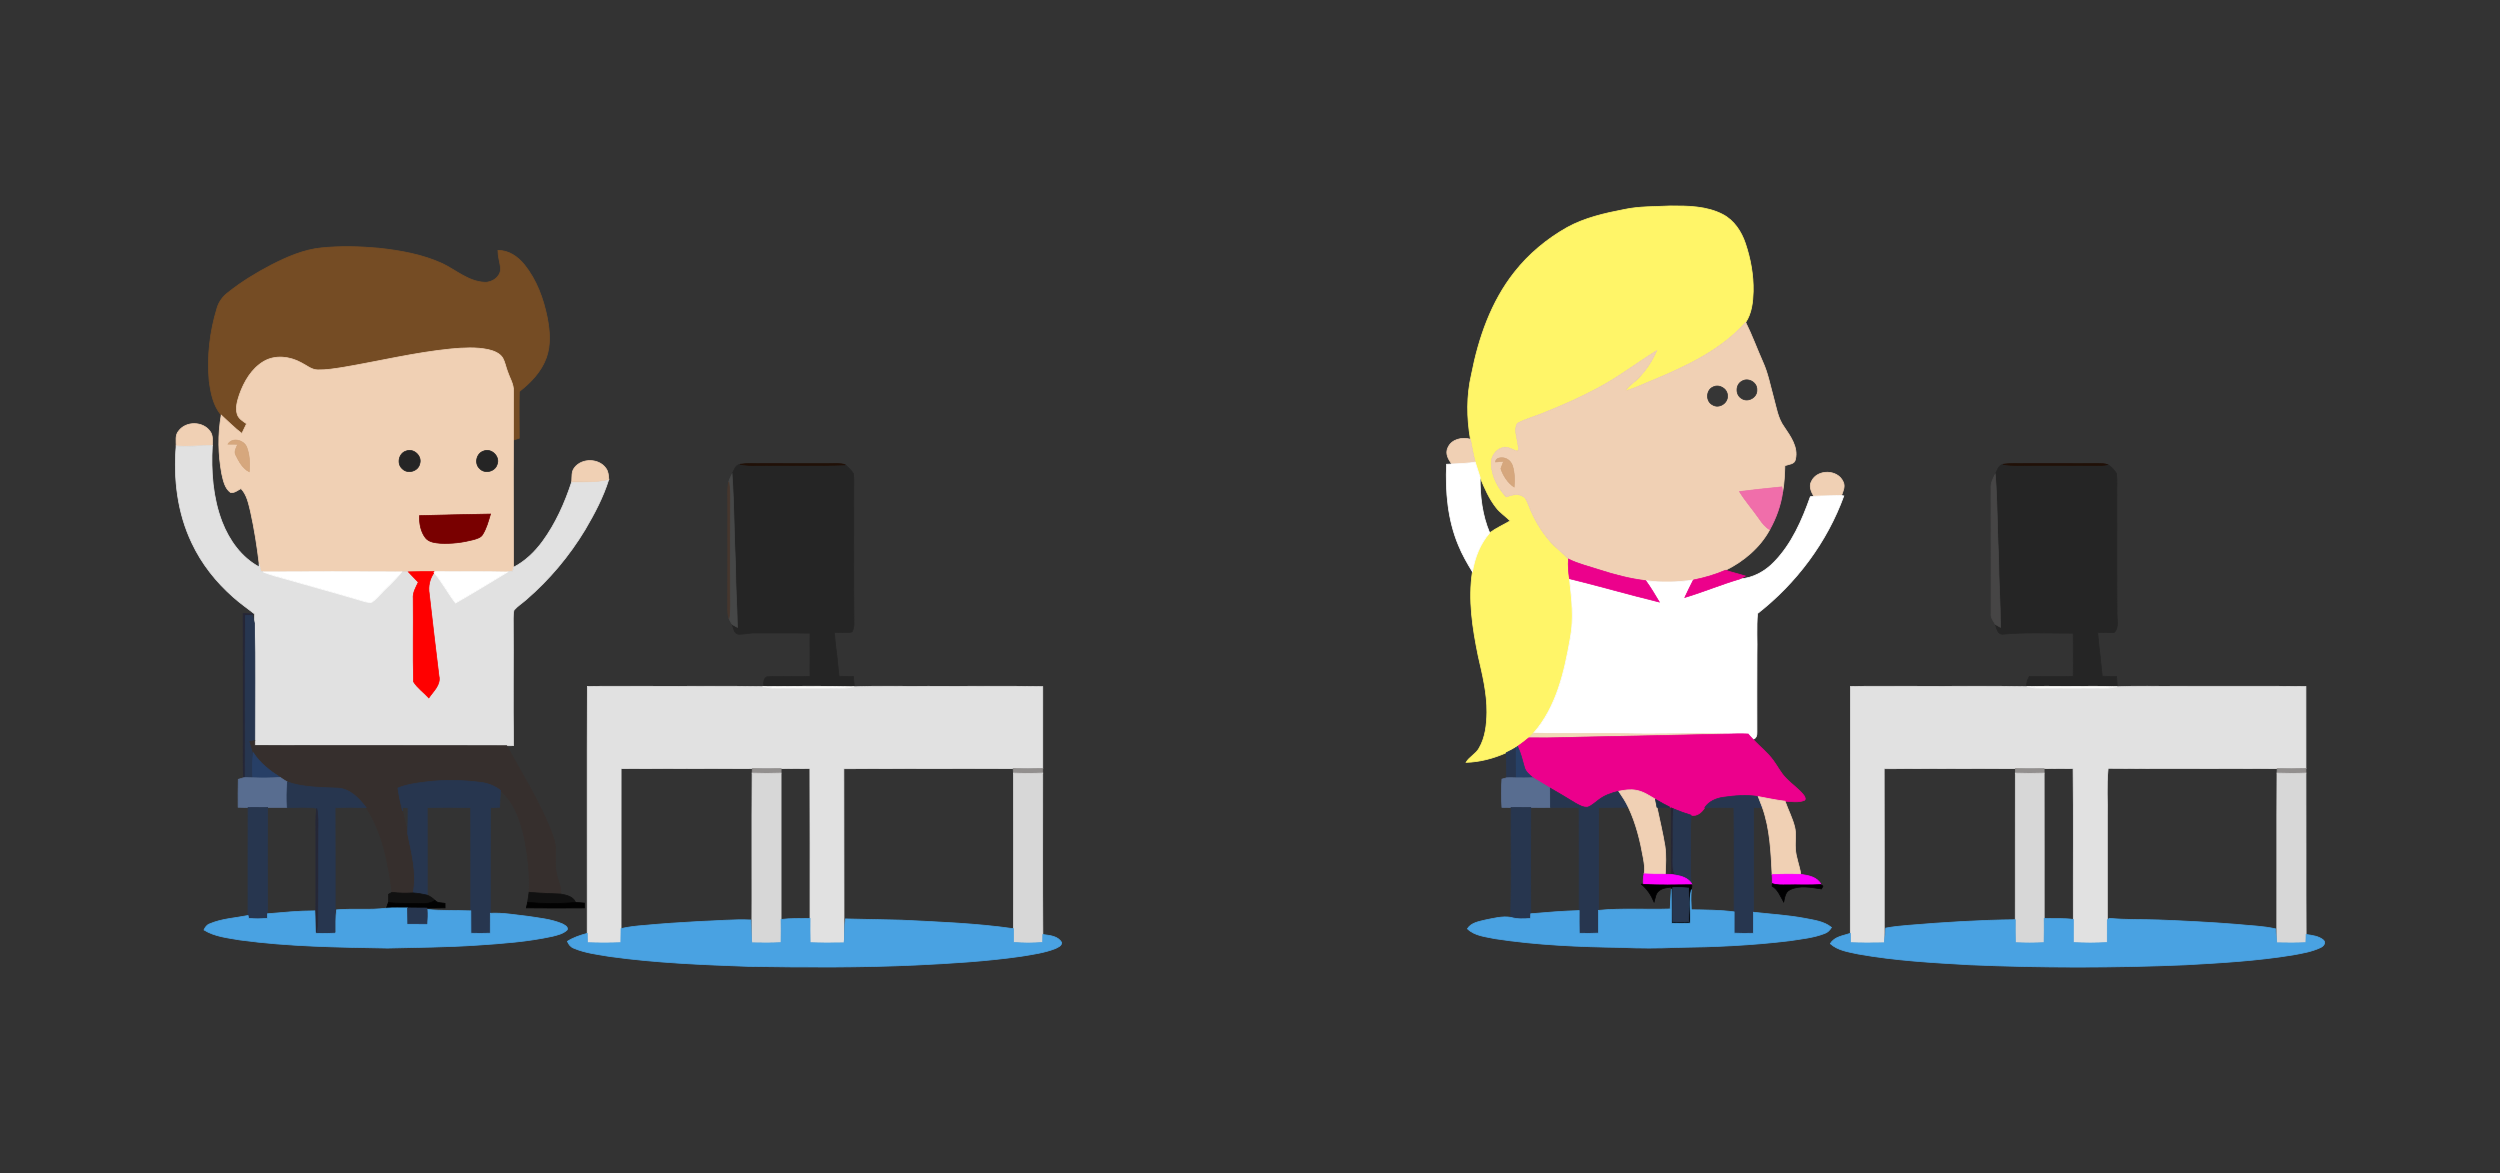 <?xml version="1.0" encoding="utf-8"?>

<!DOCTYPE svg PUBLIC "-//W3C//DTD SVG 1.1//EN" "http://www.w3.org/Graphics/SVG/1.1/DTD/svg11.dtd">
<svg version="1.1" id="Layer_1" xmlns="http://www.w3.org/2000/svg" xmlns:xlink="http://www.w3.org/1999/xlink" x="0px" y="0px"
	 viewBox="0 0 1650.969 774.665" enable-background="new 0 0 1650.969 774.665" xml:space="preserve">
<rect x="0" y="0" width="1650.969" height="774.665" fill="#333333" stroke="none"/>
<path fill="#754C24" stroke="#754C24" stroke-width="0.5" d="M179.309,174.904c10.31-5.26,21.17-10,32.8-11.21
	c12.53-1.27,25.18-0.96,37.71,0.16c14.48,1.57,29.1,4.13,42.42,10.24c9.05,4.4,17.18,11.8,27.68,12.31
	c5.33,0.39,11.3-4.11,10.63-9.8c-0.54-3.75-1.69-7.41-1.71-11.22c7.08-0.16,13.26,4.21,17.52,9.53
	c8.04,10.02,12.57,22.4,15.06,34.89c1.67,8.7,2.45,17.98-0.64,26.48c-3.3,9.18-10.29,16.39-17.84,22.3
	c-0.27,10.26-0.06,20.52-0.05,30.78c-1.27,0.41-2.55,0.81-3.82,1.23c0.04-10.75,0.03-21.5,0.06-32.25
	c0.17-4.73-2.58-8.77-3.99-13.11c-1.11-2.93-1.64-6.08-3.14-8.85c-2.05-3.25-5.92-4.65-9.48-5.5c-8.08-1.72-16.42-1.21-24.58-0.47
	c-24.14,2.39-47.74,8.19-71.61,12.23c-5.45,0.84-10.93,1.77-16.46,1.64c-4.2-0.03-7.42-3.05-11-4.79c-7.45-4.1-17.1-5.27-24.67-0.84
	c-8.05,4.76-13,13.3-16.06,21.89c-1.36,4.18-2.82,8.79-1.42,13.16c0.97,2.88,3.8,4.44,6.11,6.13c-1.04,2.15-2.07,4.29-3.1,6.44
	c-4.89-3.65-9.11-8.07-13.64-12.14c-5.33-6.33-6.96-14.81-7.98-22.8c-1.43-15.99,0.46-32.26,5.14-47.6
	c1.16-4.29,3.88-7.97,7.42-10.61C159.529,186.064,169.259,180.134,179.309,174.904z"/>
<path fill="#F0D0B4" stroke="#F0D0B4" stroke-width="0.5" d="M297.939,230.414c8.16-0.74,16.5-1.25,24.58,0.47
	c3.56,0.85,7.43,2.25,9.48,5.5c1.5,2.77,2.03,5.92,3.14,8.85c1.41,4.34,4.16,8.38,3.99,13.11c-0.03,10.75-0.02,21.5-0.06,32.25
	c-0.17,28,0.02,56.02,0.06,84.03c-0.11,0.62-0.33,1.87-0.44,2.49c-1.16,0.2-2.32,0.41-3.48,0.62c-16.05-0.4-32.12-0.06-48.18-0.23
	c-5.78,0.01-11.56-0.03-17.33,0.15c-1.47,0.02-2.94,0-4.4-0.01c-30.54-0.14-61.08-0.17-91.62,0.02c-0.4-0.14-1.2-0.42-1.61-0.57
	c-0.31-1.62-0.65-3.24-0.92-4.86c-1.38-11.55-3.18-23.06-5.7-34.42c-1.32-5.31-2.36-11.06-6.28-15.17c-2.18,1.05-4.34,3.08-6.91,2.6
	c-3.89-2.84-4.8-7.98-5.82-12.38c-2.35-12.77-2.62-25.93-0.35-38.73c4.53,4.07,8.75,8.49,13.64,12.14c1.03-2.15,2.06-4.29,3.1-6.44
	c-2.31-1.69-5.14-3.25-6.11-6.13c-1.4-4.37,0.06-8.98,1.42-13.16c3.06-8.59,8.01-17.13,16.06-21.89c7.57-4.43,17.22-3.26,24.67,0.84
	c3.58,1.74,6.8,4.76,11,4.79c5.53,0.13,11.01-0.8,16.46-1.64C250.199,238.604,273.799,232.804,297.939,230.414 M150.549,293.294
	c2.15,0.06,4.3,0.06,6.46,0.04c-0.85,2.28-2.66,4.78-1.26,7.23c2.09,4.18,4.5,8.8,8.86,10.97c0.44-5.41,0.28-11.04-1.67-16.16
	C161.069,290.624,153.579,288.554,150.549,293.294 M268.299,297.834c-4.91,1.4-6.48,8.48-2.54,11.77c3.5,3.56,10.32,1.63,11.41-3.25
	C278.899,301.254,273.279,295.904,268.299,297.834 M319.339,297.894c-4.73,1.5-6.23,8.28-2.5,11.59c3.37,3.6,10.08,1.94,11.45-2.78
	C330.399,301.534,324.469,295.724,319.339,297.894 M277.039,340.534c-0.14,5.14,0.76,10.57,4.01,14.72
	c2.38,2.89,6.44,3.21,9.91,3.53c7.35,0.36,14.76-0.57,21.87-2.44c2.13-0.67,4.59-1.26,5.85-3.28c2.61-4.14,3.84-8.94,5.24-13.58
	C308.289,339.724,292.669,340.154,277.039,340.534z"/>
<path fill="#F0D0B4" stroke="#F0D0B4" stroke-width="0.5" d="M118.039,284.534c4.89-6.49,15.86-6.34,20.62,0.21
	c2.12,2.71,1.64,6.31,1.56,9.51c-7.96-0.13-15.93,1.04-23.88,0.23C116.389,291.134,115.579,287.284,118.039,284.534z"/>
<path fill="#D6A77D" stroke="#D6A77D" stroke-width="0.5" d="M150.549,293.294c3.03-4.74,10.52-2.67,12.39,2.08
	c1.95,5.12,2.11,10.75,1.67,16.16c-4.36-2.17-6.77-6.79-8.86-10.97c-1.4-2.45,0.41-4.95,1.26-7.23
	C154.849,293.354,152.699,293.354,150.549,293.294z"/>
<path fill="#E1E1E1" stroke="#E1E1E1" stroke-width="0.5" d="M116.339,294.484c7.95,0.81,15.92-0.36,23.88-0.23
	c-0.94,16.98,0.29,34.43,6.45,50.43c4.71,12.12,12.8,23.47,24.46,29.72c0-0.54,0.01-1.63,0.02-2.17c0.27,1.62,0.61,3.24,0.92,4.86
	c0.41,0.15,1.21,0.43,1.61,0.57c5.13,2.19,10.59,3.4,15.92,4.97c15.56,4.5,31.2,8.73,46.74,13.32c2.77,0.78,5.51,1.88,8.42,2
	c2.03-0.56,3.35-2.49,4.88-3.85c5.09-5.61,11.03-10.43,15.66-16.46c1.46,0.01,2.93,0.03,4.4,0.01c2.15,2.3,4.38,4.53,6.55,6.83
	c-1.62,3.43-3.74,6.89-3.36,10.85c0.2,18.28-0.24,36.59,0.21,54.86c2.57,4.14,6.8,7.07,10.09,10.67c2.94-4.39,8.1-8.67,6.67-14.52
	c-2.2-18.07-4.35-36.15-6.4-54.25c-0.81-4.92,0.27-9.86,3.15-13.93c5.47,6.17,9.12,13.64,14.24,20.08
	c11.61-6.58,22.93-13.64,34.36-20.51c1.16-0.21,2.32-0.42,3.48-0.62c0.11-0.62,0.33-1.87,0.44-2.49
	c7.67-3.93,13.97-10.06,19.07-16.93c8.72-11.89,14.79-25.53,19.36-39.5c8.16-0.05,16.48,0.36,24.47-1.6
	c-3.64,11.74-9.45,22.68-15.66,33.23c-10.44,17.3-23.58,32.97-38.88,46.18c-2.63,2.33-5.69,4.21-8.02,6.88
	c-0.55,1.76-0.48,3.64-0.53,5.47c0.21,27.73-0.2,55.45,0.17,83.18l-0.05,0.87c-1.49,0.01-2.97,0.03-4.45,0.05
	c-55.45-0.17-110.9,0.06-166.36-0.12c0.01-0.8,0.01-2.4,0.01-3.2c-0.08-25.77,0.33-51.55-0.2-77.31c-0.01-2.13,0.06-4.25,0.11-6.37
	c-4.72-3.73-9.71-7.14-14.19-11.18c-11.28-9.94-20.83-21.98-27.24-35.63C117.219,338.814,114.519,316.244,116.339,294.484z"/>
<path fill="#252525" stroke="#252525" stroke-width="0.5" d="M268.299,297.834c4.98-1.93,10.6,3.42,8.87,8.52
	c-1.09,4.88-7.91,6.81-11.41,3.25C261.819,306.314,263.389,299.234,268.299,297.834z"/>
<path fill="#252525" stroke="#252525" stroke-width="0.5" d="M319.339,297.894c5.13-2.17,11.06,3.64,8.95,8.81
	c-1.37,4.72-8.08,6.38-11.45,2.78C313.109,306.174,314.609,299.394,319.339,297.894z"/>
<path fill="#F0D0B4" stroke="#F0D0B4" stroke-width="0.5" d="M379.439,308.814c4.91-6.4,16.02-6.17,20.67,0.41
	c1.6,2.1,1.78,4.83,1.92,7.37c-7.99,1.96-16.31,1.55-24.47,1.6C377.829,315.034,377.229,311.434,379.439,308.814z"/>
<path fill="#252525" stroke="#252525" stroke-width="0.5" d="M483.439,313.094c1.31-2.36,2.11-6,5.21-6.48
	c3.72,0.62,7.49,0.94,11.27,0.79c19.45-0.37,38.92,0.44,58.35-0.43c1.86,1.8,3.94,3.49,5.29,5.76c0.61,4.18,0.16,8.44,0.26,12.65
	c0.06,29.02-0.16,58.04,0.14,87.05c-0.06,1.7-0.44,3.42-1.31,4.92c-3.77,0.89-7.73,0.01-11.57,0.33c0.25,5.24,1.01,10.44,1.62,15.65
	c0.42,4.43,0.94,8.84,1.38,13.27c3.18,0.12,6.36,0.16,9.55,0.18c0.15,2.24,0.31,4.49,0.53,6.74c-19.89-0.47-39.8-0.29-59.69-0.1
	c-0.31-2.28-0.38-5.15,1.9-6.48c9.49-0.56,19.02,0.15,28.53-0.28c0.04-4.43,0.04-8.86,0.02-13.28c0.01-5.09,0.03-10.17-0.02-15.24
	c-12-0.24-23.99-0.03-35.99-0.12c-3.86-0.19-7.65,1.04-11.5,0.78c-2.82-0.76-2.99-4.09-3.83-6.37c1.11,0.63,2.25,1.24,3.39,1.87
	c-0.19-13.31-1.22-26.59-1.2-39.91C484.739,353.974,484.849,333.504,483.439,313.094z"/>
<path fill="#201007" stroke="#201007" stroke-width="0.5" d="M488.649,306.614c4.72-0.77,9.51-0.41,14.27-0.46
	c15-0.01,30,0.03,44.99-0.02c3.45,0.06,7.05-0.42,10.36,0.84c-19.43,0.87-38.9,0.06-58.35,0.43
	C496.139,307.554,492.369,307.234,488.649,306.614z"/>
<path fill="#464747" stroke="#464747" stroke-width="0.5" d="M481.259,318.204c0.47-1.81,1.4-3.44,2.18-5.11
	c1.41,20.41,1.3,40.88,2.33,61.3c-0.02,13.32,1.01,26.6,1.2,39.91c-1.14-0.63-2.28-1.24-3.39-1.87c-0.78-1.37-1.72-2.67-2.2-4.16
	c0.89-5.25,0.52-10.59,0.52-15.88c0.02-22-0.06-44,0.05-66C481.939,323.644,481.569,320.924,481.259,318.204z"/>
<path fill="#46362D" stroke="#46362D" stroke-width="0.5" d="M481.259,318.204c0.31,2.72,0.68,5.44,0.69,8.19
	c-0.11,22-0.03,44-0.05,66c0,5.29,0.37,10.63-0.52,15.88c-0.68-1.9-0.79-3.93-0.81-5.92c0.12-23.32,0.04-46.64,0.05-69.96
	C480.679,327.664,480.209,322.854,481.259,318.204z"/>
<path fill="#790000" stroke="#790000" stroke-width="0.5" d="M277.039,340.534c15.63-0.38,31.25-0.81,46.88-1.05
	c-1.4,4.64-2.63,9.44-5.24,13.58c-1.26,2.02-3.72,2.61-5.85,3.28c-7.11,1.87-14.52,2.8-21.87,2.44c-3.47-0.32-7.53-0.64-9.91-3.53
	C277.799,351.104,276.899,345.674,277.039,340.534z"/>
<path fill="#FFFFFF" stroke="#FFFFFF" stroke-width="0.5" d="M173.679,377.664c30.54-0.19,61.08-0.16,91.62-0.02
	c-4.63,6.03-10.57,10.85-15.66,16.46c-1.53,1.36-2.85,3.29-4.88,3.85c-2.91-0.12-5.65-1.22-8.42-2
	c-15.54-4.59-31.18-8.82-46.74-13.32C184.269,381.064,178.809,379.854,173.679,377.664z"/>
<path fill="#FF0000" stroke="#FF0000" stroke-width="0.5" d="M269.699,377.654c5.77-0.18,11.55-0.14,17.33-0.15l-0.42,0.66
	c-2.88,4.07-3.96,9.01-3.15,13.93c2.05,18.1,4.2,36.18,6.4,54.25c1.43,5.85-3.73,10.13-6.67,14.52c-3.29-3.6-7.52-6.53-10.09-10.67
	c-0.45-18.27-0.01-36.58-0.21-54.86c-0.38-3.96,1.74-7.42,3.36-10.85C274.079,382.184,271.849,379.954,269.699,377.654z"/>
<path fill="#FFFFFF" stroke="#FFFFFF" stroke-width="0.5" d="M287.029,377.504c16.06,0.17,32.13-0.17,48.18,0.23
	c-11.43,6.87-22.75,13.93-34.36,20.51c-5.12-6.44-8.77-13.91-14.24-20.08L287.029,377.504z"/>
<path fill="#252636" stroke="#252636" stroke-width="0.5" d="M160.569,405.184c1.97,0.04,3.94,0.08,5.91,0.22l0.23,0.89
	c-1.54,0.07-3.08,0.15-4.62,0.24c-0.45,35.66-0.05,71.33-0.22,107l-0.98,0.08c-0.5-7.4-0.21-14.82-0.27-22.22
	C160.569,462.654,160.709,433.914,160.569,405.184z"/>
<path fill="#273650" stroke="#273650" stroke-width="0.5" d="M162.089,406.534c1.54-0.09,3.08-0.17,4.62-0.24
	c0.44,1.83,0.87,3.68,1.35,5.53c0.53,25.76,0.12,51.54,0.2,77.31c-0.82,0.13-2.46,0.4-3.28,0.53c0.79,2.52,1.58,5.04,2.36,7.57
	c-0.71,5.44-0.78,10.93-0.43,16.4c-1.68-0.07-3.36-0.12-5.04-0.1C162.039,477.864,161.639,442.194,162.089,406.534z"/>
<path fill="#E1E1E1" stroke="#E1E1E1" stroke-width="0.5" d="M387.889,453.334c14.01-0.23,28.02-0.01,42.03-0.08
	c24.55,0.13,49.1-0.28,73.64,0.2c3.09,0.59,6.21,1.07,9.36,0.99c10.33-0.18,20.67-0.04,31-0.09c6.75-0.14,13.58,0.65,20.24-0.83
	c16.23-0.64,32.51-0.09,48.76-0.27c25.23,0.14,50.47-0.29,75.7,0.2c-0.05,18.03-0.06,36.05-0.01,54.08
	c-6.51,0.21-13.02,0.16-19.52,0.04c-37.27-0.02-74.55-0.13-111.82,0.05c0.14,38.35-0.03,76.69,0.11,115.04
	c-7.47,0.05-14.94,0.2-22.4-0.13c-0.09-5.34-0.07-10.68-0.05-16.02c-0.05-32.99,0.11-65.98-0.08-98.96
	c-6.34-0.08-12.67-0.05-19.01,0.03c-6.34,0.1-12.69,0.12-19.03,0c-28.88-0.06-57.77-0.11-86.65,0.02
	c-0.03,35.21,0.03,70.42-0.03,105.63c-0.01,3.09-0.05,6.2-0.1,9.31c-7.37,0.28-14.75,0.28-22.11,0c-0.06-2.06-0.11-4.1-0.13-6.14
	C387.859,562.044,387.659,507.694,387.889,453.334z"/>
<path fill="#F9F9F8" stroke="#F9F9F8" stroke-width="0.5" d="M503.559,453.454l0.91-0.03c19.89-0.19,39.8-0.37,59.69,0.1
	c-6.66,1.48-13.49,0.69-20.24,0.83c-10.33,0.05-20.67-0.09-31,0.09C509.769,454.524,506.649,454.044,503.559,453.454z"/>
<path fill="#362F2D" stroke="#362F2D" stroke-width="0.5" d="M164.979,489.664c0.82-0.13,2.46-0.4,3.28-0.53c0,0.8,0,2.4-0.01,3.2
	c55.46,0.18,110.91-0.05,166.36,0.12c10.16,18.45,21.42,36.42,29.22,56.06c1.55,4.11,3.16,8.35,3.06,12.83
	c-0.06,5.16-0.52,10.4,0.61,15.5c0.88,4.54,3.36,8.81,2.81,13.57c-6.97-0.43-13.95-0.44-20.89-1.19
	c0.61-11.52-0.71-23.11-2.83-34.43c-2.52-11.92-6.53-24.5-16.03-32.74c-3.67-2.96-8.18-4.75-12.83-5.35
	c-12.19-1.6-24.59-1.82-36.8-0.28c-6.15,0.8-12.39,1.59-18.15,4.01c0.73,5.07,1.78,10.1,3.06,15.07c1.08,5.05,2.25,10.07,3.39,15.11
	c2.56,12.82,6.21,25.9,3.6,39.05c-4.65,0.21-9.32,0.27-13.93-0.4c-2.51-19.33-6.21-39.43-17.14-55.96
	c-4.68-6.06-10.61-12.46-18.81-12.83c-11.12-0.49-22.51-0.39-33.17-4.04c-1.62-0.94-3.17-1.98-4.71-3.01
	c-6.78-4.35-13.31-9.34-17.73-16.19C166.559,494.704,165.769,492.184,164.979,489.664z"/>
<path fill="#273F66" stroke="#273F66" stroke-width="0.5" d="M166.909,513.634c-0.35-5.47-0.28-10.96,0.43-16.4
	c4.42,6.85,10.95,11.84,17.73,16.19C179.019,513.804,172.959,513.884,166.909,513.634z"/>
<path fill="#928F8E" stroke="#928F8E" stroke-width="0.5" d="M496.809,507.584c6.34,0.12,12.69,0.1,19.03,0
	c0,0.74-0.02,2.22-0.03,2.97c-6.37,0.26-12.75,0.25-19.12,0.01C496.719,509.824,496.779,508.324,496.809,507.584z"/>
<path fill="#928F8E" stroke="#928F8E" stroke-width="0.5" d="M669.089,507.574c6.5,0.12,13.01,0.17,19.52-0.04c0,0.75,0,2.24,0,2.99
	c-6.46,0.31-12.93,0.29-19.38,0.02C669.189,509.804,669.129,508.314,669.089,507.574z"/>
<path fill="#D7D7D7" stroke="#D7D7D7" stroke-width="0.5" d="M496.689,510.564c6.37,0.24,12.75,0.25,19.12-0.01
	c-0.02,32.2-0.02,64.41,0,96.62c0.07,5.11,0.1,10.22-0.01,15.34c-6.43,0.35-12.86,0.24-19.29,0.14
	C496.729,585.294,496.419,547.924,496.689,510.564z"/>
<path fill="#D7D7D7" stroke="#D7D7D7" stroke-width="0.5" d="M669.229,510.544c6.45,0.27,12.92,0.29,19.38-0.02
	c0.01,35.54-0.14,71.09,0.08,106.63c-0.03,1.74-0.07,3.49-0.09,5.25c-6.44,0.5-12.91,0.54-19.34-0.05
	c-0.01-3.02-0.02-6.04,0.01-9.06C669.309,579.044,669.389,544.794,669.229,510.544z"/>
<path fill="#586D90" stroke="#586D90" stroke-width="0.5" d="M160.889,513.614l0.98-0.08c1.68-0.02,3.36,0.03,5.04,0.1
	c6.05,0.25,12.11,0.17,18.16-0.21c1.54,1.03,3.09,2.07,4.71,3.01c-0.28,5.58-0.4,11.18-0.08,16.77c-4.33-0.02-8.65-0.01-12.97,0.01
	c-4.3-0.02-8.59,0.06-12.88,0.04c-2.2-0.04-4.4-0.1-6.59-0.16c-0.03-6.15-0.06-12.3,0.09-18.44
	C158.519,514.284,159.689,513.914,160.889,513.614z"/>
<path fill="#27364F" stroke="#27364F" stroke-width="0.5" d="M280.929,516.424c12.21-1.54,24.61-1.32,36.8,0.28
	c4.65,0.6,9.16,2.39,12.83,5.35c-0.39,3.65-0.45,7.32-0.62,10.99c-2.03,0.11-4.05,0.23-6.06,0.36c-0.18,23.23-0.03,46.47-0.07,69.71
	c0.03,4.38,0.01,8.77-0.04,13.17c-4.26,0.16-8.53,0.16-12.79,0.03c-0.08-4.94-0.09-9.87-0.06-14.8
	c-0.03-22.74,0.07-45.49-0.04-68.24c-9.58-0.17-19.17-0.25-28.75,0.05c0.03,19.27,0.01,38.54,0.03,57.81
	c-3.08-0.7-6.19-1.23-9.33-1.47c2.61-13.15-1.04-26.23-3.6-39.05c0.27-5.71,0.22-11.41,0.27-17.11c-1.26-0.09-2.52-0.16-3.77-0.22
	c0.03,0.56,0.08,1.67,0.11,2.22c-1.28-4.97-2.33-10-3.06-15.07C268.539,518.014,274.779,517.224,280.929,516.424z"/>
<path fill="#27364F" stroke="#27364F" stroke-width="0.5" d="M189.779,516.434c10.66,3.65,22.05,3.55,33.17,4.04
	c8.2,0.37,14.13,6.77,18.81,12.83c-6.83-0.19-13.67-0.38-20.49,0.14c0.12,21.65,0.02,43.3,0.06,64.95
	c0.03,5.96,0.21,11.93-0.24,17.89c-4.03,0.21-8.06,0.23-12.08,0.1l0.01-0.81c0.36-2.38,0.75-4.76,0.81-7.16
	c0.13-20,0.04-40.01,0.08-60.02c0.11-4.89,0.27-9.83-0.75-14.64c-6.43-1.2-12.98-0.37-19.46-0.55
	C189.379,527.614,189.499,522.014,189.779,516.434z"/>
<path fill="#27364F" stroke="#27364F" stroke-width="0.5" d="M163.849,533.254c4.29,0.02,8.58-0.06,12.88-0.04
	c-0.29,23.4-0.15,46.81-0.07,70.22c-0.01,0.75-0.05,2.26-0.07,3.01c-4.13,0.38-8.3,0.54-12.42-0.02c-0.09-0.46-0.27-1.37-0.36-1.83
	C163.809,580.814,163.749,557.034,163.849,533.254z"/>
<path fill="#252737" stroke="#252737" stroke-width="0.5" d="M209.159,533.754c1.02,4.81,0.86,9.75,0.75,14.64
	c-0.04,20.01,0.05,40.02-0.08,60.02c-0.06,2.4-0.45,4.78-0.81,7.16c-0.74-6.71-0.38-13.45-0.4-20.18c-0.01-14.67,0-29.33,0-44
	C208.639,545.504,208.339,539.594,209.159,533.754z"/>
<path fill="#111111" stroke="#111111" stroke-width="0.5" d="M256.609,590.564c0.58-0.33,1.72-0.98,2.29-1.3
	c4.61,0.67,9.28,0.61,13.93,0.4c3.14,0.24,6.25,0.77,9.33,1.47c1.9,0.8,3.58,2,5.05,3.46c-2.98,2.25-6.75,2.17-10.3,2.04
	c-6.81-0.19-13.65,0.28-20.42-0.67C256.589,594.154,256.579,592.354,256.609,590.564z"/>
<path fill="#111111" stroke="#111111" stroke-width="0.5" d="M349.419,589.224c6.94,0.75,13.92,0.76,20.89,1.19
	c3.77,0.7,8.11,1.56,9.81,5.49c-10.52,1.08-21.17,0.96-31.7,0.01C348.819,593.684,349.099,591.454,349.419,589.224z"/>
<path fill="#020202" stroke="#020202" stroke-width="0.5" d="M276.909,596.634c3.55,0.13,7.32,0.21,10.3-2.04
	c1.67,1.92,4.41,1.54,6.69,1.95c0,0.75,0.01,2.25,0.02,3c-4.01,0.08-8.01,0.12-12.01,0.15c-4.26-0.01-8.51-0.07-12.76-0.1
	c-4.67,0.04-9.35-0.17-14.01,0.16c0.46-1.27,0.93-2.52,1.35-3.79C263.259,596.914,270.099,596.444,276.909,596.634z"/>
<path fill="#020202" stroke="#020202" stroke-width="0.5" d="M348.419,595.914c10.53,0.95,21.18,1.07,31.7-0.01
	c1.93,0.13,3.86,0.32,5.81,0.48c0,0.8,0.02,2.4,0.03,3.19c-12.79,0.09-25.58,0.13-38.36-0.02
	C347.869,598.334,348.139,597.114,348.419,595.914z"/>
<path fill="#49A2E2" stroke="#49A2E2" stroke-width="0.5" d="M255.139,599.754c4.66-0.33,9.34-0.12,14.01-0.16
	c0.1,3.46,0.15,6.93,0.18,10.41c4.19,0.04,8.38,0.05,12.57,0.02c0.19-3.14,0.37-6.29,0.11-9.42c9.6,0.97,19.28,0.57,28.91,0.91
	c-0.03,4.93-0.02,9.86,0.06,14.8c4.26,0.13,8.53,0.13,12.79-0.03c0.05-4.4,0.07-8.79,0.04-13.17c8.17-0.43,16.28,1.05,24.38,1.95
	c7.76,1.2,15.76,1.93,23.08,4.99c1.44,0.79,4.08,1.91,3.33,4c-2.6,2.56-6.32,3.38-9.74,4.26c-16.39,3.57-33.16,4.78-49.86,5.87
	c-19.67,1.35-39.38,1.42-59.08,1.92c-32.52-0.59-65.15-0.96-97.44-5.35c-8.09-1.42-16.64-2.2-23.78-6.63
	c0.79-1.77,1.95-3.44,3.88-4.06c8-3.4,16.81-3.79,25.23-5.47c0.09,0.46,0.27,1.37,0.36,1.83c4.12,0.56,8.29,0.4,12.42,0.02
	c0.02-0.75,0.06-2.26,0.07-3.01c10.39-0.9,20.8-1.9,31.24-1.92c0.28,4.83,0.18,9.67,0.36,14.51l0.75,0.36
	c4.02,0.13,8.05,0.11,12.08-0.1l0.71-0.35c0.02-5.04-0.18-10.09,0.46-15.09C233.209,599.904,244.239,601.174,255.139,599.754z"/>
<path fill="#27364F" stroke="#27364F" stroke-width="0.5" d="M269.149,599.594c4.25,0.03,8.5,0.09,12.76,0.1l0.1,0.91
	c0.26,3.13,0.08,6.28-0.11,9.42c-4.19,0.03-8.38,0.02-12.57-0.02C269.299,606.524,269.249,603.054,269.149,599.594z"/>
<path fill="#49A2E2" stroke="#49A2E2" stroke-width="0.5" d="M515.809,607.174c6.34-0.77,12.74-0.51,19.12-0.66
	c-0.02,5.34-0.04,10.68,0.05,16.02c7.46,0.33,14.93,0.18,22.4,0.13c0.75-5.25,0.15-10.58,0.94-15.83
	c12.21,0.24,24.43,0.51,36.65,0.8c24.8,1.22,49.69,2.14,74.3,5.66c-0.03,3.02-0.02,6.04-0.01,9.06c6.43,0.59,12.9,0.55,19.34,0.05
	c0.02-1.76,0.06-3.51,0.09-5.25c4.39,0.6,10,0.94,12.42,5.3c0.03,2.29-2.49,3.08-4.16,3.97c-7.31,2.86-15.18,3.89-22.89,5.16
	c-22.9,3.25-46.03,4.63-69.12,5.73c-36.65,1.69-73.36,1.48-110.04,0.9c-30.81-1.12-61.69-2.3-92.26-6.57
	c-7.94-1.34-16.11-2.25-23.58-5.42c-2.14-0.74-3.52-2.54-4.35-4.56c4.01-2.56,8.52-4.04,13.08-5.26c0.02,2.04,0.07,4.08,0.13,6.14
	c7.36,0.28,14.74,0.28,22.11,0c0.05-3.11,0.09-6.22,0.1-9.31c4.86-1.1,9.82-1.69,14.78-2.06c12.3-1.15,24.62-1.99,36.96-2.64
	c11.33-0.35,22.66-1.49,34.01-0.99c0.21,5.03,0.01,10.09,0.63,15.11c6.43,0.1,12.86,0.21,19.29-0.14
	C515.909,617.394,515.879,612.284,515.809,607.174z"/>
<g>
	<path fill="#FFF568" stroke="#FFF568" stroke-width="0.5" d="M1072.729,138.324c9.92-2.13,20.13-1.77,30.21-2.32
		c11.7-0.04,24.07,0.06,34.71,5.59c7.48,3.87,12.36,11.31,14.98,19.12c3.43,10.19,5.4,20.94,5.17,31.71
		c-0.2,7.04-0.99,14.43-4.96,20.45c-16.17,18.09-38.56,28.7-60.57,37.9c-6.33,2.45-12.4,5.64-18.98,7.36
		c2.36-3.76,6.45-5.79,9.37-9.03c4.68-5.19,8.67-11.06,11.38-17.53c-13.14,8.12-25.41,17.64-39.11,24.83
		c-10.87,5.83-22.13,10.88-33.58,15.43c-6.32,2.84-13.18,4.44-19.27,7.71c-2.44,4.05-0.29,9.07,0.27,13.42c0,1.6,1.33,3.9-0.43,4.96
		c-3.17-0.9-6.24-3.43-9.67-2.31c-4.61,1.31-7.75,6.03-7.41,10.78c0.23,8.17,4.35,15.89,9.86,21.77c3.27-1.05,6.93-2.45,10.27-0.76
		c2.75,0.94,3.54,4,4.6,6.39c3.18,8.45,7.82,16.36,13.67,23.24c3.7,4.53,8.66,7.78,12.53,12.16c-0.31,4.32,0.1,8.65,0.67,12.93
		c1.46,13.02,3.08,26.28,0.56,39.27c-3.89,22.13-9.07,45.44-24.3,62.8c-0.98,1.07-2.01,2.09-3.06,3.07
		c-2.4,2.01-4.91,3.88-7.46,5.68c-0.37,0.25-1.11,0.77-1.48,1.02c-1.95,1.14-3.95,2.17-5.98,3.13c-8.35,3.7-17.38,6.12-26.53,6.38
		c2.16-3.7,6.43-5.5,8.51-9.26c4.23-7.15,5.11-15.69,5.23-23.82c0.12-12.66-2.95-25.01-5.75-37.26c-3.73-18.2-6.64-37-3.81-55.54
		c1.57-9.33,5.12-18.52,11.4-25.71c4.22-3.12,9.06-5.23,13.56-7.9c-3.01-2.99-6.65-5.33-9.26-8.7c-4.7-5.97-7.75-13.01-10.6-20
		c-1-3.38-2.23-6.69-3.25-10.07c-1.3-5-2.23-10.08-3.16-15.16c-2.46-14.13-2.59-28.75,0.68-42.77c4.7-24.11,13.02-48.16,28.45-67.61
		c9.44-11.99,21.4-21.92,34.67-29.41C1046.549,143.804,1059.729,140.834,1072.729,138.324z"/>
	<path fill="#F0D0B4" stroke="#F0D0B4" stroke-width="0.5" d="M1092.269,250.774c22.01-9.2,44.4-19.81,60.57-37.9
		c4.22,8.56,7.49,17.53,11.36,26.24c3.34,7.35,4.81,15.33,6.96,23.07c1.9,6.75,2.85,14.03,7.12,19.83
		c4.18,6.21,9.3,13.27,7.44,21.21c-0.44,3.42-4.49,3.33-7,4.28c-0.2,5.75-0.39,11.52-1.44,17.2c-0.14-0.79-0.44-2.37-0.58-3.16
		c-9.34,0.86-18.65,1.98-27.95,3.08c3.84,6.32,8.82,11.84,13.01,17.93c1.87,2.79,4.02,5.45,6.94,7.23
		c-6.43,11.87-17.18,20.89-29.18,26.8c-6.81,2.94-13.98,5.02-21.25,6.46c-10.41,1.53-21.02,1.83-31.46,0.42
		c-10.5-1.24-20.74-3.94-30.77-7.19c-6.79-2.24-13.86-3.84-20.27-7.08c-3.87-4.38-8.83-7.63-12.53-12.16
		c-5.85-6.88-10.49-14.79-13.67-23.24c-1.06-2.39-1.85-5.45-4.6-6.39c-3.34-1.69-7-0.29-10.27,0.76c-5.51-5.88-9.63-13.6-9.86-21.77
		c-0.34-4.75,2.8-9.47,7.41-10.78c3.43-1.12,6.5,1.41,9.67,2.31c1.76-1.06,0.43-3.36,0.43-4.96c-0.56-4.35-2.71-9.37-0.27-13.42
		c6.09-3.27,12.95-4.87,19.27-7.71c11.45-4.55,22.71-9.6,33.58-15.43c13.7-7.19,25.97-16.71,39.11-24.83
		c-2.71,6.47-6.7,12.34-11.38,17.53c-2.92,3.24-7.01,5.27-9.37,9.03C1079.869,256.414,1085.939,253.224,1092.269,250.774
		 M1150.359,251.754c-4.3,2.26-4.37,9.05-0.13,11.41c4.12,2.79,10.38-0.8,9.99-5.78
		C1160.419,252.504,1154.449,249.184,1150.359,251.754 M1131.229,255.614c-4.61,2.1-4.84,9.38-0.31,11.7
		c4.2,2.73,10.18-1.02,9.89-5.92C1140.829,256.724,1135.349,253.444,1131.229,255.614 M987.659,305.074
		c1.78-0.16,3.56-0.34,5.36-0.51c-0.61,1.64-1.22,3.28-1.85,4.92c1.61,4.8,4.5,9.24,8.73,12.14c0.36-4.7,0.37-9.54-1.1-14.06
		c-0.94-2.91-3.73-5.3-6.87-5.24C990.109,302.204,987.699,302.894,987.659,305.074z"/>
	<path fill="#363636" stroke="#363636" stroke-width="0.5" d="M1150.359,251.754c4.09-2.57,10.06,0.75,9.86,5.63
		c0.39,4.98-5.87,8.57-9.99,5.78C1145.989,260.804,1146.059,254.014,1150.359,251.754z"/>
	<path fill="#363636" stroke="#363636" stroke-width="0.5" d="M1131.229,255.614c4.12-2.17,9.6,1.11,9.58,5.78
		c0.29,4.9-5.69,8.65-9.89,5.92C1126.389,264.994,1126.619,257.714,1131.229,255.614z"/>
	<path fill="#F0D0B4" stroke="#F0D0B4" stroke-width="0.5" d="M956.139,295.724c2.41-5.71,9.41-7.2,14.92-5.67
		c0.93,5.08,1.86,10.16,3.16,15.16c-5.1,0.81-10.26,0.98-15.4,1.2C956.429,303.454,954.339,299.524,956.139,295.724z"/>
	<path fill="#D6A77D" stroke="#D6A77D" stroke-width="0.5" d="M987.659,305.074c0.04-2.18,2.45-2.87,4.27-2.75
		c3.14-0.06,5.93,2.33,6.87,5.24c1.47,4.52,1.46,9.36,1.1,14.06c-4.23-2.9-7.12-7.34-8.73-12.14c0.63-1.64,1.24-3.28,1.85-4.92
		C991.219,304.734,989.439,304.914,987.659,305.074z"/>
	<path fill="#FFFFFF" stroke="#FFFFFF" stroke-width="0.5" d="M958.819,306.414c5.14-0.22,10.3-0.39,15.4-1.2
		c1.02,3.38,2.25,6.69,3.25,10.07c-0.13,12.41,1.4,25.11,6.3,36.6c-6.28,7.19-9.83,16.38-11.4,25.71
		c-3.42-5.63-6.74-11.36-9.21-17.47c-7.08-16.87-8.67-35.43-7.87-53.54C956.449,306.514,957.629,306.464,958.819,306.414z"/>
	<path fill="#252525" stroke="#252525" stroke-width="0.5" d="M1317.629,313.164c1.29-2.34,2.07-5.86,5.05-6.52
		c6.68,1.23,13.49,0.58,20.24,0.69c13.66,0.05,27.33-0.07,41,0.06c2.62-0.04,5.29,0.07,7.89-0.53c2.49,1.18,4.33,3.5,5.87,5.75
		c0.63,4.56,0.15,9.19,0.27,13.78c0.06,26.01-0.14,52.02,0.1,78.03c-0.18,4.33,1.55,9.9-1.88,13.29c-3.63,0.26-7.26-0.23-10.88-0.02
		c0.36,5.25,1.01,10.47,1.62,15.7c0.45,4.38,0.97,8.75,1.37,13.14c3.15,0.18,6.31,0.26,9.48,0.25c0.12,2.24,0.25,4.48,0.45,6.73
		c-11.42-0.54-22.87-0.1-34.29-0.24c-8.5,0.1-17.01-0.22-25.5,0.19c-0.2-2.39,0.45-4.69,1.71-6.71c9.65-0.08,19.31,0.18,28.97-0.09
		c0.1-4.43,0.1-8.85,0.07-13.27c0-5.08,0.05-10.17-0.07-15.24c-15.58,0.06-31.24-0.81-46.76,0.71c-3.33-0.21-3.75-4.03-4.6-6.49
		c1.08,0.64,2.21,1.26,3.34,1.89c0.03-15.31-1.18-30.57-1.24-45.87C1318.849,349.994,1319.159,331.534,1317.629,313.164z"/>
	<path fill="#201007" stroke="#201007" stroke-width="0.5" d="M1322.679,306.644c4.7-0.83,9.49-0.44,14.24-0.49
		c16.32-0.01,32.65,0.05,48.98-0.04c1.96,0.04,4.02-0.03,5.91,0.75c-2.6,0.6-5.27,0.49-7.89,0.53c-13.67-0.13-27.34-0.01-41-0.06
		C1336.169,307.224,1329.359,307.874,1322.679,306.644z"/>
	<path fill="#F0D0B4" stroke="#F0D0B4" stroke-width="0.5" d="M1196.299,317.824c3.81-8.07,17.23-7.89,20.85,0.25
		c1.6,3,0.03,6.27-1.04,9.15c-6.11,0.15-12.23,0.17-18.33,0.49C1196.109,324.734,1194.469,321.124,1196.299,317.824z"/>
	<path fill="#464545" stroke="#464545" stroke-width="0.5" d="M1314.839,322.334c-0.23-3.33,1.37-6.29,2.79-9.17
		c1.53,18.37,1.22,36.83,2.21,55.23c0.06,15.3,1.27,30.56,1.24,45.87c-1.13-0.63-2.26-1.25-3.34-1.89c-1.28-2.15-3.06-4.24-2.86-6.9
		C1314.859,377.764,1314.929,350.044,1314.839,322.334z"/>
	<path fill="#F06EAA" stroke="#F06EAA" stroke-width="0.5" d="M1148.749,324.624c9.3-1.1,18.61-2.22,27.95-3.08
		c0.14,0.79,0.44,2.37,0.58,3.16c-1.21,8.82-4.25,17.32-8.58,25.08c-2.92-1.78-5.07-4.44-6.94-7.23
		C1157.569,336.464,1152.589,330.944,1148.749,324.624z"/>
	<path fill="#FFFFFF" stroke="#FFFFFF" stroke-width="0.5" d="M1195.529,328.034c0.56-0.08,1.69-0.24,2.25-0.32
		c6.1-0.32,12.22-0.34,18.33-0.49c0.38,0.07,1.14,0.22,1.52,0.29c-11.12,30.57-31.38,57.65-56.97,77.64
		c-0.81,9.06-0.12,18.16-0.38,27.24c-0.1,17-0.02,34-0.02,51c0.12,2.03-0.38,4.27-2.64,4.83c-1.12-1.13-2.15-2.31-3.15-3.5
		c-4.78-0.2-9.55-0.05-14.31,0.05c-22.74-0.6-45.49,0.31-68.23-0.22c-19.74-0.34-39.49,0.17-59.23-0.36
		c15.23-17.36,20.41-40.67,24.3-62.8c2.52-12.99,0.9-26.25-0.56-39.27c19.85,4.87,39.49,10.59,59.34,15.44
		c-2.86-4.78-5.69-9.6-8.97-14.1c10.44,1.41,21.05,1.11,31.46-0.42c-1.87,3.83-3.9,7.59-5.63,11.5c12.19-3.66,23.96-8.61,36.18-12.2
		c8.78-0.52,16.81-4.96,22.82-11.24C1183.259,359.154,1190.049,343.534,1195.529,328.034z"/>
	<path fill="#EC018C" stroke="#EC018C" stroke-width="0.5" d="M1035.769,369.194c6.41,3.24,13.48,4.84,20.27,7.08
		c10.03,3.25,20.27,5.95,30.77,7.19c3.28,4.5,6.11,9.32,8.97,14.1c-19.85-4.85-39.49-10.57-59.34-15.44
		C1035.869,377.844,1035.459,373.514,1035.769,369.194z"/>
	<path fill="#EC018B" stroke="#EC018B" stroke-width="0.5" d="M1118.269,383.044c7.27-1.44,14.44-3.52,21.25-6.46
		c4.29,1.48,8.75,2.4,13.06,3.83c-1.26,0.66-2.5,1.32-3.76,1.93c-12.22,3.59-23.99,8.54-36.18,12.2
		C1114.369,390.634,1116.399,386.874,1118.269,383.044z"/>
	<path fill="#E1E1E1" stroke="#E1E1E1" stroke-width="0.5" d="M1221.999,453.354c14.3-0.27,28.61-0.02,42.92-0.1
		c24.5,0.14,49.01-0.3,73.5,0.21c2.8,0.5,5.62,1.01,8.5,0.98c14.33-0.14,28.67-0.13,43,0c2.78,0,5.54-0.46,8.29-0.93
		c13.21-0.62,26.47-0.09,39.71-0.27c28.29,0.09,56.59-0.16,84.88,0.12c0.05,18.05-0.01,36.11,0.02,54.16
		c-6.34,0.21-12.67,0.18-19,0.06c-37.23-0.22-74.47,0.2-111.69-0.21v0.83c-1.05,10.36-0.24,20.79-0.48,31.19
		c-0.01,22.71,0,45.42,0,68.13c-0.01,4.97-0.02,9.95-0.01,14.92c-7.48,0.45-14.98,0.42-22.46,0.02c-0.02-5.1,0-10.2,0.02-15.3
		c-0.12-33.21,0.22-66.42-0.16-99.62c-6.38-0.07-12.76-0.04-19.14,0.05c-6.33,0.1-12.66,0.1-18.98-0.01
		c-28.88-0.04-57.77-0.15-86.64,0.05c0.11,38.34,0.04,76.68,0.05,115.02c-7.45,0.07-14.89,0.21-22.32-0.12
		c-0.05-2.05-0.08-4.1-0.08-6.14C1222.019,562.054,1221.879,507.704,1221.999,453.354z"/>
	<path fill="#F9F9F8" stroke="#F9F9F8" stroke-width="0.5" d="M1338.419,453.464c8.49-0.41,17-0.09,25.5-0.19
		c11.42,0.14,22.87-0.3,34.29,0.24c-2.75,0.47-5.51,0.93-8.29,0.93c-14.33-0.13-28.67-0.14-43,0
		C1344.039,454.474,1341.219,453.964,1338.419,453.464z"/>
	<path fill="#F1D9B6" stroke="#F1D9B6" stroke-width="0.5" d="M1009.639,487.264c1.05-0.98,2.08-2,3.06-3.07
		c19.74,0.53,39.49,0.02,59.23,0.36c22.74,0.53,45.49-0.38,68.23,0.22c-27.41,0.72-54.84,1.15-82.26,1.75
		C1041.809,486.704,1025.719,487.564,1009.639,487.264z"/>
	<path fill="#EC008C" stroke="#EC008C" stroke-width="0.5" d="M1140.159,484.774c4.76-0.1,9.53-0.25,14.31-0.05
		c1,1.19,2.03,2.37,3.15,3.5c4.42,4.73,9.64,8.73,13.45,14.02c2.84,3.84,4.95,8.23,8.35,11.66c3.73,3.96,8.41,6.97,11.78,11.28
		c0.69,0.83,1.71,2.96,0.14,3.45c-3.97,1.47-8.39,0.64-12.51,0.47c-5.97-0.69-11.83-1.98-17.73-3.07
		c-7.64-1.24-15.45-0.6-23.07,0.49c-4.7,0.65-9.38,2.69-12.16,6.69c-2.01,3.19-5.01,6.03-9.12,5.13c-3.95-1.21-7.83-2.6-11.63-4.17
		c-0.36-0.17-1.08-0.5-1.44-0.66l-0.72-0.33c-3.31-1.65-6.55-3.43-9.72-5.31c-4-2.43-8.01-5.15-12.69-5.98
		c-3.85-0.74-7.77-0.13-11.54,0.63c-4.72,1.06-9.4,2.71-13.25,5.7c-2.34,1.64-4.41,3.81-7.14,4.8c-3.1,0.45-5.92-1.39-8.51-2.8
		c-5.39-3.32-10.81-6.57-16.3-9.7c-3.88-2.25-7.66-4.65-11.52-6.92c-2.29-1.93-4.86-3.96-5.62-7.01c-1.28-4.62-2.42-9.31-4.49-13.65
		c2.55-1.8,5.06-3.67,7.46-5.68c16.08,0.3,32.17-0.56,48.26-0.74C1085.319,485.924,1112.749,485.494,1140.159,484.774z"/>
	<path fill="#264066" stroke="#264066" stroke-width="0.5" d="M1000.699,493.964c0.37-0.25,1.11-0.77,1.48-1.02
		c2.07,4.34,3.21,9.03,4.49,13.65c0.76,3.05,3.33,5.08,5.62,7.01c-3.82,0.05-7.63,0.22-11.44,0.06
		C1000.769,507.094,1000.619,500.524,1000.699,493.964z"/>
	<path fill="#27354E" stroke="#27354E" stroke-width="0.5" d="M994.719,497.094c2.03-0.96,4.03-1.99,5.98-3.13
		c-0.08,6.56,0.07,13.13,0.15,19.7c-1.96-0.07-3.9-0.12-5.84-0.03C994.809,508.124,994.889,502.604,994.719,497.094z"/>
	<path fill="#928F8E" stroke="#928F8E" stroke-width="0.5" d="M1330.919,507.584c6.32,0.11,12.65,0.11,18.98,0.01
		c0.01,0.74,0.01,2.23,0.02,2.97c-6.34,0.24-12.69,0.24-19.02,0C1330.899,509.824,1330.909,508.334,1330.919,507.584z"/>
	<path fill="#928F8E" stroke="#928F8E" stroke-width="0.5" d="M1503.819,507.584c6.33,0.12,12.66,0.15,19-0.06c0,0.75,0,2.26,0,3.01
		c-6.37,0.29-12.74,0.26-19.11,0.03C1503.739,509.824,1503.789,508.334,1503.819,507.584z"/>
	<path fill="#D7D7D7" stroke="#D7D7D7" stroke-width="0.5" d="M1330.899,510.564c6.33,0.24,12.68,0.24,19.02,0
		c0.08,31.99,0,63.99,0.04,95.98c0.04,5.33,0.06,10.66-0.07,15.99c-6.32,0.3-12.65,0.31-18.96,0c-0.13-5.06-0.14-10.12-0.08-15.17
		C1330.909,575.094,1330.809,542.834,1330.899,510.564z"/>
	<path fill="#D7D7D7" stroke="#D7D7D7" stroke-width="0.5" d="M1503.709,510.564c6.37,0.23,12.74,0.26,19.11-0.03
		c0.14,35.53-0.07,71.06,0.11,106.59c-0.05,1.79-0.11,3.6-0.14,5.41c-6.41,0.3-12.81,0.24-19.21,0.11
		C1503.699,585.284,1503.459,547.924,1503.709,510.564z"/>
	<path fill="#586D90" stroke="#586D90" stroke-width="0.5" d="M995.009,513.634c1.94-0.09,3.88-0.04,5.84,0.03
		c3.81,0.16,7.62-0.01,11.44-0.06c3.86,2.27,7.64,4.67,11.52,6.92c-0.01,4.21,0,8.43,0.04,12.65c-4.33-0.02-8.65,0.02-12.97,0.04
		c-4.33-0.02-8.65,0.04-12.96,0.04c-2.03-0.03-4.06-0.06-6.06-0.09c-0.44-6.22-0.48-12.45,0-18.66
		C992.899,514.184,993.949,513.894,995.009,513.634z"/>
	<path fill="#27364F" stroke="#27364F" stroke-width="0.5" d="M1023.809,520.524c5.49,3.13,10.91,6.38,16.3,9.7
		c2.59,1.41,5.41,3.25,8.51,2.8c2.73-0.99,4.8-3.16,7.14-4.8c3.85-2.99,8.53-4.64,13.25-5.7c2.31,3.38,4.56,6.84,6.33,10.56
		c-6.53,0.15-13.07-0.04-19.6,0.18c-0.29,22.64-0.03,45.28-0.12,67.93c0.02,5.01,0.02,10.02,0.02,15.04
		c-4.24,0.21-8.48,0.23-12.72,0.09c-0.1-4.99-0.1-9.99-0.06-14.98c-0.03-22.69,0.05-45.38-0.03-68.07
		c-6.33-0.23-12.66-0.08-18.98-0.1C1023.809,528.954,1023.799,524.734,1023.809,520.524z"/>
	<path fill="#F0D0B4" stroke="#F0D0B4" stroke-width="0.5" d="M1069.009,522.524c3.77-0.76,7.69-1.37,11.54-0.63
		c4.68,0.83,8.69,3.55,12.69,5.98c0.3,1.74,0.64,3.49,1.01,5.24c1.79,8.54,3.86,17.02,5.27,25.64c0.9,6.16,0.48,12.41,0.21,18.61
		c-4.67,0.04-9.34,0.03-13.99-0.27c0.78-3.32,0.07-6.71-0.44-10c-2.04-11.65-4.86-23.29-9.96-34.01
		C1073.569,529.364,1071.319,525.904,1069.009,522.524z"/>
	<path fill="#27364F" stroke="#27364F" stroke-width="0.5" d="M1138.029,526.524c7.62-1.09,15.43-1.73,23.07-0.49
		c0.9,2.38,1.89,4.73,2.77,7.14c-1.98,0.02-3.94,0.06-5.89,0.11c-0.06,23.05-0.03,46.1,0,69.16c0.03,4.62-0.01,9.25-0.09,13.88
		c-4.24,0.13-8.48,0.11-12.7-0.08c-0.02-4.69-0.03-9.38,0.01-14.07c-0.08-22.97,0.17-45.94-0.12-68.91
		c-6.4-0.21-12.81-0.13-19.21-0.05C1128.649,529.214,1133.329,527.174,1138.029,526.524z"/>
	<path fill="#F0D0B4" stroke="#F0D0B4" stroke-width="0.5" d="M1161.099,526.034c5.9,1.09,11.76,2.38,17.73,3.07
		c2.01,5.72,4.9,11.13,6.36,17.04c1.16,4.68,0.14,9.51,0.51,14.25c0.23,5.84,2.75,11.24,3.52,17c-6.31-0.09-12.63-0.14-18.93,0.22
		c-0.78-14.95-1.34-30.2-6.42-44.44C1162.989,530.764,1161.999,528.414,1161.099,526.034z"/>
	<path fill="#1F3042" stroke="#1F3042" stroke-width="0.5" d="M1093.239,527.874c3.17,1.88,6.41,3.66,9.72,5.31
		c-2.91-0.12-5.81-0.07-8.71-0.07C1093.879,531.364,1093.539,529.614,1093.239,527.874z"/>
	<path fill="#27364F" stroke="#27364F" stroke-width="0.5" d="M997.919,533.254c4.31,0,8.63-0.06,12.96-0.04
		c-0.1,23.41-0.09,46.82,0,70.23c-0.02,0.78-0.07,2.32-0.09,3.09c-4.4,0.34-8.88,0.59-13.14-0.73
		C998.299,581.634,997.759,557.434,997.919,533.254z"/>
	<path fill="#252533" stroke="#252533" stroke-width="0.5" d="M1103.679,533.514c0.36,0.16,1.08,0.49,1.44,0.66
		c-0.53,10.73-0.1,21.47-0.32,32.22c0.01,3.86-0.43,8.01,1.63,11.49c-0.66-0.11-1.98-0.33-2.64-0.44
		C1103.499,562.794,1103.729,548.154,1103.679,533.514z"/>
	<path fill="#27364F" stroke="#27364F" stroke-width="0.5" d="M1105.119,534.174c3.8,1.57,7.68,2.96,11.63,4.17
		c-0.62,9.67-0.15,19.37-0.29,29.05c0.14,5.33-0.51,10.73,0.56,16c-2.38-3.6-6.57-4.85-10.59-5.51c-2.06-3.48-1.62-7.63-1.63-11.49
		C1105.019,555.644,1104.589,544.904,1105.119,534.174z"/>
	<path fill="#FD00FE" stroke="#FD00FE" stroke-width="0.5" d="M1085.239,583.994c-0.16-2.32-0.07-4.65,0.5-6.9
		c4.65,0.3,9.32,0.31,13.99,0.27c1.34-0.02,2.69,0.01,4.06,0.08c0.66,0.11,1.98,0.33,2.64,0.44c4.02,0.66,8.21,1.91,10.59,5.51
		l0.23,0.88C1106.579,584.294,1095.879,584.754,1085.239,583.994z"/>
	<path fill="#FD00FF" stroke="#FD00FF" stroke-width="0.5" d="M1170.289,577.614c6.3-0.36,12.62-0.31,18.93-0.22
		c5.06,0.74,10.86,1.73,13.43,6.78c-7.57,0.43-15.16,0.08-22.73,0.22c-3.2,0.02-6.47,0.2-9.53-0.85
		C1170.469,581.554,1170.399,579.584,1170.289,577.614z"/>
	<path fill="#000001" stroke="#000001" stroke-width="0.5" d="M1083.759,583.814c0.37,0.05,1.11,0.13,1.48,0.18
		c10.64,0.76,21.34,0.3,32.01,0.28c0.15,1.05-0.06,2.11-0.27,3.16c-1.73,7.27-0.25,14.83-0.82,22.22c-4.13,0.14-8.25,0.14-12.36,0
		c-0.15-7.57,0.05-15.15-0.12-22.72l0.01-1.16c-2.74,0.44-5.74,0.6-7.98,2.42c-2.43,1.69-2.57,4.9-3.36,7.49
		C1090.409,591.094,1087.689,586.934,1083.759,583.814 M1104.669,586.114c-0.28,7.5-0.3,15.02-0.01,22.53
		c3.5,0.29,7.02,0.29,10.53,0.01c0.26-7.39,0.36-14.8-0.06-22.18C1111.649,586.094,1108.149,585.924,1104.669,586.114z"/>
	<path fill="#000001" stroke="#000001" stroke-width="0.5" d="M1170.289,585.174c0.02-0.41,0.07-1.23,0.1-1.63
		c3.06,1.05,6.33,0.87,9.53,0.85c7.57-0.14,15.16,0.21,22.73-0.22c0.29,0.26,0.88,0.78,1.18,1.04c-0.35,0.59-0.66,1.2-0.96,1.83
		c-6.81-0.98-14.26-2.65-20.74,0.51c-3.2,1.4-3.51,5.17-4.18,8.14C1175.729,591.914,1174.249,587.524,1170.289,585.174z"/>
	<path fill="#27364F" stroke="#27364F" stroke-width="0.5" d="M1104.669,586.114c3.48-0.19,6.98-0.02,10.46,0.36
		c0.42,7.38,0.32,14.79,0.06,22.18c-3.51,0.28-7.03,0.28-10.53-0.01C1104.369,601.134,1104.389,593.614,1104.669,586.114z"/>
	<path fill="#49A2E2" stroke="#49A2E2" stroke-width="0.5" d="M1102.959,600.274c0.22-4.45,0.52-8.9,0.72-13.34
		c0.17,7.57-0.03,15.15,0.12,22.72c4.11,0.14,8.23,0.14,12.36,0c0.57-7.39-0.91-14.95,0.82-22.22c-0.5,4.44-0.29,8.91-0.06,13.36
		c9.43,0.13,18.91,0.16,28.28,1.38c-0.04,4.69-0.03,9.38-0.01,14.07c4.22,0.19,8.46,0.21,12.7,0.08c0.08-4.63,0.12-9.26,0.09-13.88
		c11.29,1.27,22.66,1.93,33.85,4.02c6.09,1.22,12.67,1.93,17.66,6.02c-1.11,1.73-2.52,3.32-4.54,3.97
		c-7.36,2.88-15.33,3.61-23.08,4.81c-24.87,3.05-49.95,4.14-74.99,4.42c-11.96,0.56-23.95,0.56-35.92,0
		c-27.95-0.4-55.99-1.54-83.65-5.78c-6.28-1.36-13.39-1.82-18.24-6.55c2.55-4.09,7.63-4.75,11.91-5.83
		c5.47-1.06,11.06-2.64,16.67-1.72c4.26,1.32,8.74,1.07,13.14,0.73c0.02-0.77,0.07-2.31,0.09-3.09c10.64-0.94,21.3-1.79,31.98-2.1
		c-0.04,4.99-0.04,9.99,0.06,14.98c4.24,0.14,8.48,0.12,12.72-0.09c0-5.02,0-10.03-0.02-15.04
		C1071.339,599.644,1087.189,600.814,1102.959,600.274z"/>
	<path fill="#49A2E2" stroke="#49A2E2" stroke-width="0.5" d="M1349.959,606.544c6.41,0.19,12.85-0.22,19.24,0.62
		c-0.02,5.1-0.04,10.2-0.02,15.3c7.48,0.4,14.98,0.43,22.46-0.02c-0.01-4.97,0-9.95,0.01-14.92c0.34-0.26,1.04-0.8,1.38-1.06
		c10.94,1.08,21.94,0.66,32.91,1.07c17.02,0.68,34.03,1.52,51.01,2.89c8.61,0.93,17.38,1.03,25.86,3c0.15,3.07,0.38,6.15,0.77,9.22
		c6.4,0.13,12.8,0.19,19.21-0.11c0.03-1.81,0.09-3.62,0.14-5.41c4,0.6,8.41,1.04,11.59,3.82c1.73,1.98-0.37,4.11-2.23,4.89
		c-5.68,2.68-11.96,3.7-18.09,4.82c-23.55,3.87-47.42,5.23-71.23,6.54c-47.34,1.97-94.77,1.97-142.11-0.05
		c-24.63-1.39-49.36-2.76-73.69-7.11c-6.38-1.41-13.37-2.27-18.43-6.82c2.68-4.72,8.54-5.22,13.19-6.82c0,2.04,0.03,4.09,0.08,6.14
		c7.43,0.33,14.87,0.19,22.32,0.12c0.38-3.26,0.8-6.5,1.03-9.76c4.78-0.88,9.62-1.43,14.48-1.79c23.62-1.99,47.3-3.47,71.01-3.74
		c-0.06,5.05-0.05,10.11,0.08,15.17c6.31,0.31,12.64,0.3,18.96,0C1350.019,617.204,1349.999,611.874,1349.959,606.544z"/>
</g>
</svg>
